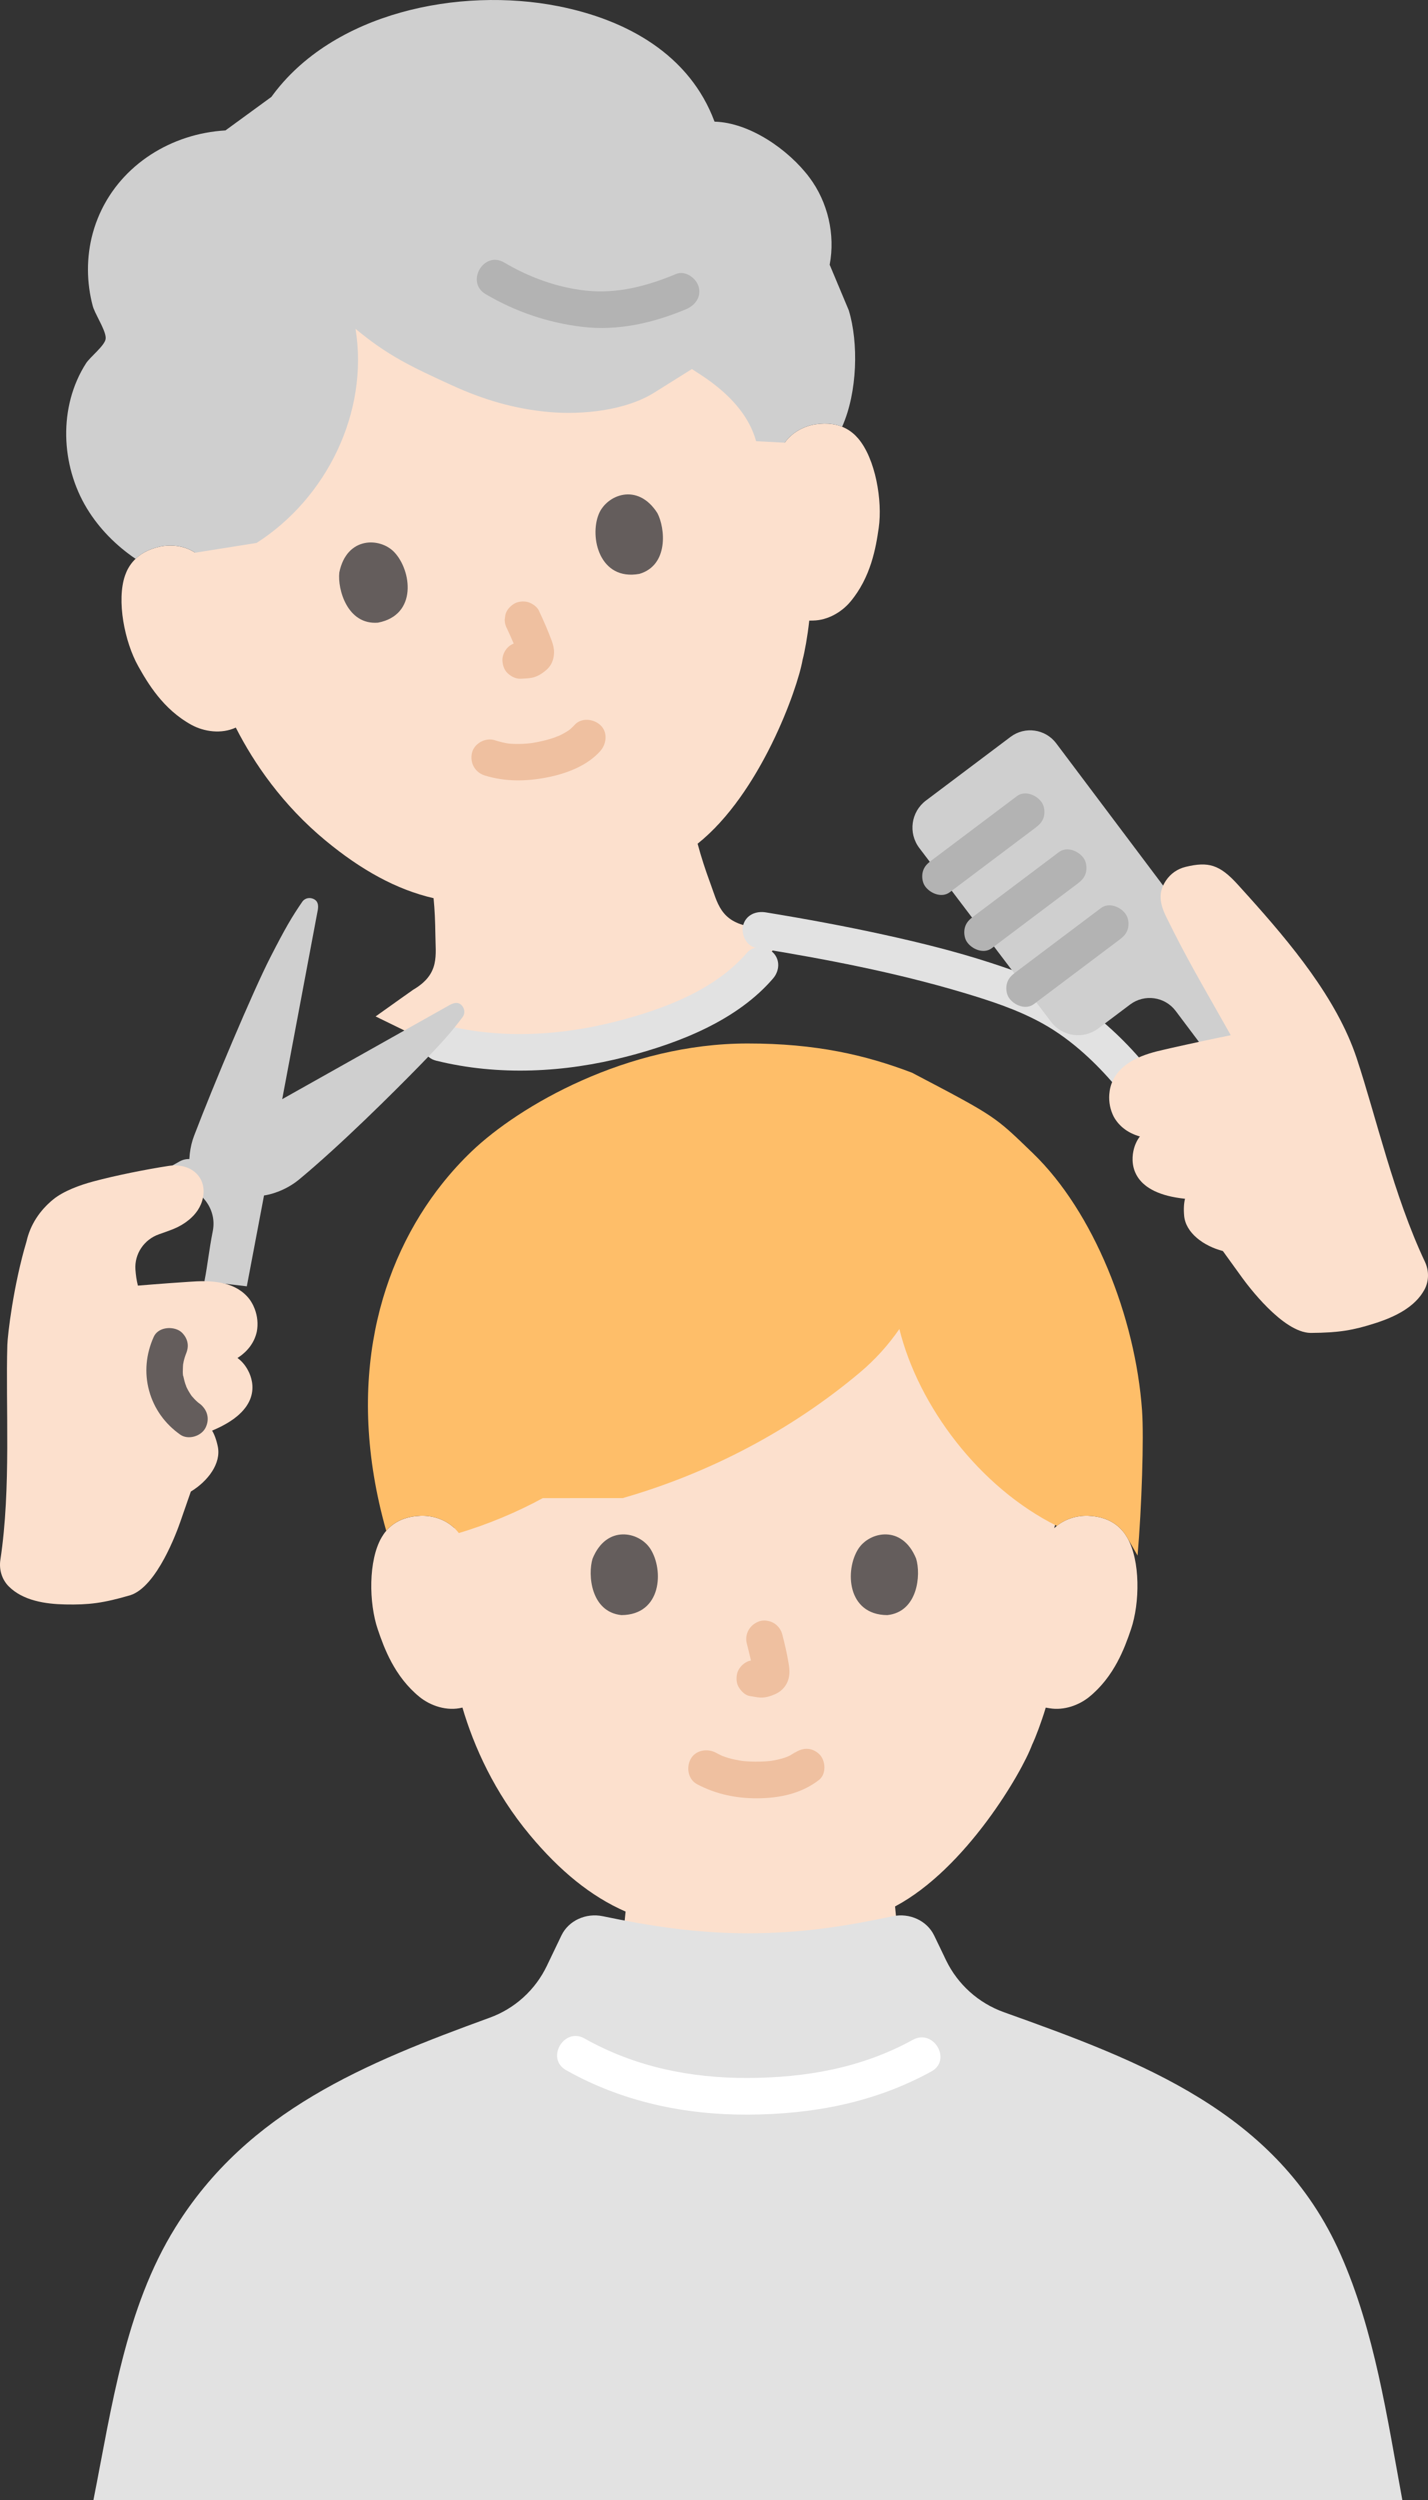 <?xml version="1.0" encoding="UTF-8"?><svg id="b" xmlns="http://www.w3.org/2000/svg" width="187.113" height="327.377" viewBox="0 0 187.113 327.377"><rect x="0" y="0" width="187.113" height="327.377" fill="#333333" stroke="none"/><defs><style>.d{fill:#fff;}.e{fill:#e2e2e2;}.f{fill:none;}.g{fill:#fce0cd;}.h{fill:#b3b3b3;}.i{fill:#efc0a0;}.j{fill:#645d5c;}.k{fill:#cfcfcf;}.l{fill:#febe69;}</style></defs><g id="c"><path class="g" d="M102.824,57.97c1.024-1.431,2.62-2.194,4.067-2.412,3.15-.473,4.796.971,5.555,1.858,2.263,2.647,3.21,8.126,2.693,11.722-.366,2.546-1.015,6.458-3.736,9.684-1.121,1.329-2.935,2.406-4.856,2.438l-.508.009c-.227,2.062-.599,4.11-.872,5.122-.644,3.784-5.539,17.548-13.758,24.093.464,1.728,1.015,3.421,1.637,5.102.99,2.64,1.3,5.1,5.35,5.77.119.015,2.104.535,4.459,1.169-1.595,1.912-3.263,3.91-3.263,3.91-4.437,5.269-13.607,8.913-22.167,10.509-7.27,1.356-16.457,1.374-24.162-1.87,0,0-1.925-.939-4.045-1.973,2.538-1.805,4.817-3.432,4.92-3.493,3.544-2.082,2.925-4.486,2.909-7.308-.023-1.631-.081-3.127-.235-4.683-4.867-1.123-9.488-3.691-14.136-7.53-5.657-4.673-9.403-10.145-11.778-14.813-1.889.88-4.172.543-5.813-.356-3.701-2.028-5.716-5.444-6.975-7.687-1.779-3.168-2.87-8.62-1.713-11.905.388-1.101,1.403-3.041,4.512-3.735,1.428-.319,3.192-.182,4.663.784,0,0-13.701-28.783,25.816-40.786,48.833-14.833,51.434,26.381,51.434,26.381Z"/><path class="k" d="M12.27,40.427c-.04-.102-.073-.198-.097-.284-.848-3.125-.872-6.474-.017-9.609,1.94-7.054,7.867-11.834,14.777-13.136.851-.159,1.725-.266,2.609-.319l6.018-4.389C43.591,1.596,60.222-1.728,73.101.802c9.155,1.798,17.289,6.427,20.527,15.13,4.582.111,9.696,3.654,12.438,7.315,2.413,3.222,3.397,7.467,2.648,11.421l2.506,5.977c1.275,4.201,1.157,10.684-.876,15.241-.87-.356-2.002-.545-3.451-.327s-3.044.981-4.067,2.412l-3.752-.197c-.217-.791-.526-1.557-.909-2.274-1.454-2.717-3.863-4.809-6.447-6.487,0,0-.529-.343-1.057-.687-2.465,1.543-4.931,3.087-4.931,3.087-3.762,2.355-9.407,2.926-13.751,2.545-4.681-.411-8.792-1.685-12.809-3.523-5.234-2.396-8.361-3.859-12.584-7.376,1.767,10.946-3.807,22.189-12.964,28.037l-8.045,1.279c-1.471-.966-3.235-1.103-4.663-.784-1.462.326-2.46.928-3.145,1.59-2.554-1.729-4.767-3.954-6.377-6.598-3.447-5.672-3.757-13.327-.121-19.007.531-.825,2.436-2.298,2.566-3.175.145-.872-1.126-2.853-1.563-3.975Z"/><path class="f" d="M51.494,130.776c-11.635,6.815-28.341,17.541-33.248,25.019-6.11,9.311-7.142,16.94-7.539,25.482"/><path class="i" d="M63.52,101.548c2.708.842,5.485.786,8.251.236,2.463-.489,5.181-1.508,6.892-3.442.831-.94.995-2.481,0-3.394-.91-.835-2.506-1.004-3.394,0-.204.231-.434.426-.659.635-.296.276.51-.353.149-.114-.081.054-.159.113-.24.168-.198.133-.401.257-.609.374-.239.134-.485.254-.733.371-.397.188-.097-.05.04-.013-.062-.017-.439.166-.502.189-.723.255-1.468.448-2.219.599-.198.04-.397.075-.596.109-.166.028-.533.078-.17.033-.415.052-.832.088-1.25.107-.626.029-1.255.018-1.88-.045-.097-.01-.54-.056-.106-.009.422.046.023-.001-.075-.018-.212-.038-.423-.082-.632-.132-.334-.08-.663-.179-.992-.281-1.199-.373-2.671.441-2.952,1.676-.297,1.303.392,2.553,1.676,2.952h0Z"/><path class="i" d="M66.459,82.369c.326.691.635,1.391.933,2.094l-.242-.573c.264.625.597,1.294.716,1.966l-.086-.638c.016.118.021.23.008.349l.086-.638c-.012.067-.028.124-.053.188l.242-.573c-.018.04-.039.077-.065.112l.375-.486c-.054.064-.107.11-.172.164l.486-.375c-.163.124-.33.229-.519.311l.573-.242c-.148.057-.295.096-.452.118l.638-.086c-.232.025-.465.008-.697.019-.634.032-1.24.246-1.697.703-.416.416-.73,1.099-.703,1.697.028.621.232,1.264.703,1.697.456.419,1.059.735,1.697.703.461-.023.866-.032,1.335-.105.521-.081,1.035-.309,1.466-.611.473-.333.852-.633,1.148-1.139.274-.468.398-.986.417-1.524.018-.532-.108-1.06-.29-1.555-.501-1.357-1.084-2.69-1.701-3.998-.244-.516-.903-.957-1.434-1.103-.574-.158-1.339-.087-1.849.242-.512.33-.964.822-1.103,1.434l-.086.638c.001.433.111.837.328,1.211h0Z"/><path class="j" d="M44.461,74.963c-.252,2.198,1.056,6.901,5.07,6.574,5.199-1.002,4.398-6.834,2.139-9.225-1.849-1.958-6.24-2.097-7.209,2.651Z"/><path class="j" d="M86.139,67.191c1.027,1.959,1.502,6.818-2.36,7.959-5.21.939-6.566-4.79-5.32-7.835,1.019-2.493,5.065-4.205,7.68-.125Z"/><path class="f" d="M79.738,6.466c-7.972-3.321-16.77-4.696-27.142-2.762-10.88,2.029-19.506,7.032-25.874,13.909-7.394,7.985-14.994,21.169-12.34,39.72.634,4.434,2.135,9.37,4.418,14.237"/><path class="f" d="M108.609,54.822c.326-5.632.116-9.875-1.035-14.867-3.548-15.39-12.253-24.648-20.976-30.001"/><path class="h" d="M63.63,38.515c3.914,2.306,8.189,3.757,12.698,4.29,4.661.55,9.253-.51,13.542-2.301,1.195-.499,2.051-1.589,1.676-2.952-.31-1.128-1.749-2.179-2.952-1.676-3.782,1.579-7.715,2.628-11.841,2.179-3.794-.414-7.427-1.755-10.7-3.684-2.667-1.571-5.085,2.576-2.423,4.145h0Z"/><path class="e" d="M99.056,124.103c9.118,1.487,18.256,3.232,27.118,5.875,3.627,1.082,7.233,2.255,10.522,4.096,3.839,2.148,7.237,5.392,10.005,8.78,3.062,3.749,5.221,8.15,7.167,12.552.524,1.186,2.255,1.463,3.284.861,1.222-.715,1.387-2.093.861-3.284-1.817-4.11-3.828-8.144-6.535-11.751-3.05-4.063-6.77-7.666-11.009-10.484-3.212-2.136-7.005-3.476-10.649-4.662-4.524-1.472-9.151-2.621-13.795-3.643-5.2-1.145-10.438-2.113-15.693-2.97-1.278-.208-2.583.332-2.952,1.676-.315,1.146.39,2.742,1.676,2.952h0Z"/><path class="e" d="M57.169,138.9c8.178,2.016,16.818,1.559,24.933-.538,6.868-1.775,14.444-4.712,19.192-10.229.845-.982.965-2.429,0-3.394-.865-.865-2.545-.987-3.394,0-4.239,4.925-10.95,7.414-17.074,8.995-7.283,1.879-15.034,2.349-22.381.538-2.999-.739-4.279,3.889-1.276,4.629h0Z"/><path class="k" d="M143.914,134.673l4.161-3.129c1.886-1.418,4.56-1.043,5.979.842,3.936,5.233,11.442,15.214,15.581,20.718,1.367,1.818,3.971,2.184,5.789.816l.097-.073c1.904-1.432,2.283-4.111.864-5.998l-37.986-50.509c-1.419-1.887-4.099-2.266-5.985-.847l-11.087,8.338c-1.961,1.475-2.349,4.262-.867,6.216l17.263,22.762c1.474,1.944,4.242,2.33,6.191.863Z"/><path class="h" d="M133.245,104.256c-3.74,2.813-7.481,5.626-11.221,8.439-.519.391-.923.783-1.103,1.434-.158.574-.087,1.339.242,1.849.638.989,2.211,1.668,3.284.861,3.74-2.813,7.481-5.626,11.221-8.439.519-.391.923-.783,1.103-1.434.158-.574.087-1.339-.242-1.849-.638-.989-2.211-1.668-3.284-.861h0Z"/><path class="h" d="M138.754,111.582c-3.74,2.813-7.481,5.626-11.221,8.439-.519.391-.923.783-1.103,1.434-.158.574-.087,1.339.242,1.849.638.989,2.211,1.668,3.284.861,3.74-2.813,7.481-5.626,11.221-8.439.519-.391.923-.783,1.103-1.434.158-.574.087-1.339-.242-1.849-.638-.989-2.211-1.668-3.284-.861h0Z"/><path class="h" d="M144.263,118.907c-3.74,2.813-7.481,5.626-11.221,8.439-.519.391-.923.783-1.103,1.434-.158.574-.087,1.339.242,1.849.638.989,2.211,1.668,3.284.861,3.74-2.813,7.481-5.626,11.221-8.439.519-.391.923-.783,1.103-1.434.158-.574.087-1.339-.242-1.849-.638-.989-2.211-1.668-3.284-.861h0Z"/><path class="g" d="M163.501,117.285c-.446-.496-.888-.984-1.325-1.466-2.382-2.626-3.867-3.011-6.801-2.308-1.076.258-1.978.877-2.597,1.795-1.076,1.596-.799,3.061.05,4.789,2.612,5.32,4.523,8.526,7.492,13.788l.947,1.678c-.713.146-1.426.291-1.426.291-2.237.457-6.999,1.512-7.274,1.59-2.677.584-5.506,1.531-6.729,4.01-.284.564-.442,1.225-.488,1.873-.071,1.007.13,2.022.585,2.905.596,1.092,1.694,2.106,3.426,2.589-.407.533-.701,1.167-.858,1.947-.365,1.807-.096,5.507,6.772,6.21-.143.565-.197,1.296-.117,2.217.195,2.242,2.535,3.968,5.077,4.628,1.356,1.872,2.462,3.406,2.462,3.406.747,1.035,5.371,7.27,9.04,7.32,3.728-.026,5.589-.351,8.498-1.287,2.51-.807,5.173-2.076,6.419-4.393.606-1.127.6-2.488.054-3.642-4.08-8.637-6.432-19.119-8.954-26.696-2.595-7.797-8.706-15.076-14.254-21.246Z"/><path class="k" d="M60.519,131.673c-.406-.471-.945-.406-1.544-.098-8.471,4.757-15.264,8.573-21.996,12.359,1.433-7.595,2.873-15.25,4.665-24.793.108-.676-.012-1.198-.594-1.437-.692-.279-1.226.051-1.448.388-1.332,1.938-2.2,3.396-4.209,7.327-2.253,4.409-7.439,16.697-9.955,23.295-.535,1.38-.814,3.261-.511,4.965.061.302.132.59.202.878.286.899.859,1.648,1.502,2.327.56.6.968,1.33,1.174,2.092.195.695.223,1.429.09,2.166-.565,2.885-.613,4.047-1.109,6.644l5.555.657c.812-4.285,1.551-8.185,2.254-11.897h.007c1.72-.267,3.407-1.116,4.548-2.058,5.446-4.504,12.409-11.436,15.867-14.975,3.082-3.164,4.19-4.449,5.599-6.328.251-.331.392-.935-.098-1.512Z"/><path class="k" d="M23.534,152.09c-2.747,1.547-5.496,3.088-8.244,4.632-1.095.615-1.555,2.207-.861,3.284.714,1.108,2.112,1.519,3.284.861,2.748-1.544,5.498-3.085,8.244-4.632,1.095-.616,1.556-2.206.861-3.284-.714-1.107-2.113-1.52-3.284-.861h0Z"/><path class="g" d="M.962,176.121c.04-1.328.788-7.795,2.519-13.577.494-2.188,1.733-4.034,3.465-5.459,1.372-1.129,3.543-1.907,5.259-2.368,3.003-.808,6.999-1.596,9.869-2.04,2.732-.423,4.806,1.228,4.588,3.666-.241,2.696-2.679,4.087-3.984,4.613-.442.178-1.131.422-1.856.676-1.938.681-3.219,2.561-3.077,4.61.048.69.143,1.405.324,2.11,2.445-.207,6.45-.499,6.709-.503,2.732-.208,5.714-.114,7.597,1.91.434.458.775,1.047,1.005,1.654.357.944.456,1.974.273,2.95-.257,1.217-1.018,2.504-2.538,3.464.543.394,1.006.917,1.381,1.619.869,1.626,1.672,5.248-4.704,7.893.299.5.561,1.185.748,2.09.457,2.204-1.289,4.529-3.535,5.89-.761,2.183-1.381,3.969-1.381,3.969-.418,1.206-3.058,8.506-6.559,9.607-3.578,1.046-5.454,1.268-8.509,1.207-2.636-.053-5.551-.503-7.41-2.365-.904-.906-1.289-2.211-1.097-3.473,1.43-9.444.673-20.161.914-28.142"/><path class="j" d="M26.047,183.724c-.077-.054-.4-.295-.073-.044.338.259-.01-.017-.06-.059-.147-.128-.288-.262-.424-.402s-.263-.287-.391-.434c-.305-.35.249.355.096.127-.06-.09-.126-.176-.187-.266-.23-.342-.431-.703-.605-1.077-.077-.165-.139-.474.061.154-.026-.082-.063-.163-.093-.244-.074-.204-.14-.412-.198-.622-.052-.189-.097-.379-.136-.571-.021-.107-.039-.214-.058-.321-.064-.366.029.249.033.25-.1-.028-.047-1.113-.041-1.235.005-.108.012-.216.021-.324.009-.1.059-.504.002-.068-.058.444.043-.186.073-.319.048-.211.106-.42.174-.626.027-.082.058-.164.086-.246.156-.461-.242.536-.042.091.272-.607.426-1.182.242-1.849-.153-.557-.584-1.16-1.103-1.434-1.047-.553-2.736-.362-3.284.861-1.006,2.245-1.253,4.677-.596,7.067.647,2.355,2.09,4.339,4.079,5.735,1.031.723,2.712.22,3.284-.861.65-1.23.239-2.512-.861-3.284h0Z"/><path class="g" d="M147.696,201.337c-.583-1.011-1.937-2.732-5.12-2.845-1.463-.052-3.172.406-4.44,1.625,0,0,11.133-38.696-38.245-38.696s-40.337,38.696-40.337,38.696c-1.269-1.219-2.978-1.677-4.44-1.625-3.183.112-4.537,1.834-5.12,2.845-1.74,3.017-1.666,8.577-.498,12.017.827,2.436,2.182,6.163,5.448,8.835,1.448,1.185,3.63,1.934,5.649,1.416,1.479,5.025,4.158,11.09,8.863,16.721,3.866,4.627,7.937,7.998,12.516,9.994v.003c-.134,1.556-.352,3.037-.628,4.643-.502,2.778-.335,5.254-4.2,6.651,0,0-.736,7.393,21.95,7.393s23.073-7.393,23.073-7.393c-3.865-1.397-3.715-3.874-4.2-6.651-.284-1.623-.502-3.238-.644-4.869l-.043-.449c9.284-4.924,16.624-17.559,17.951-21.162.453-.945,1.195-2.89,1.796-4.875.319.054.501.085.501.085,1.894.32,3.875-.406,5.22-1.507,3.266-2.672,4.621-6.399,5.448-8.835,1.168-3.44,1.241-9-.498-12.017Z"/><path class="l" d="M57.978,154.955c-8.218,10.318-12.89,25.992-7.371,45.508.779-.91,2.135-1.887,4.506-1.97,1.694-.06,3.719.564,5.007,2.263,3.859-1.161,7.552-2.706,11.006-4.578,4.888-.003,10.47-.003,10.47-.003,11.453-3.291,22.126-8.936,31.044-16.42,2.02-1.695,3.733-3.595,5.207-5.722,2.488,10.079,10.486,20.745,20.64,25.785,1.217-.995,2.755-1.371,4.088-1.324,3.183.112,4.537,1.834,5.12,2.845,0,0,.575.998,1.363,2.364.548-6.386.838-15.474.588-18.989-.877-12.31-6.38-26.057-14.3-33.697-5.048-4.87-4.816-4.767-15.844-10.546-6.095-2.324-12.588-3.829-21.531-3.829-15.839,0-29.937,8.16-36.192,14.149-1.329,1.272-2.602,2.663-3.801,4.167Z"/><path class="i" d="M91.349,233.647c2.467,1.303,5.121,1.857,7.911,1.839,2.891-.019,5.753-.612,8.062-2.411.995-.775.875-2.591,0-3.394-1.055-.969-2.332-.827-3.394,0,.811-.632-.151.064-.417.203-.213.111-.779.265-.08.061-.222.065-.437.168-.658.239-.602.193-1.217.318-1.84.42.348-.057.182-.024-.07.001-.181.018-.361.033-.542.045-.435.028-.872.039-1.308.037-.391-.002-.781-.016-1.171-.042-.179-.012-.358-.027-.537-.045-.099-.01-.755-.13-.154-.014-.579-.112-1.153-.212-1.719-.382-.241-.072-.476-.159-.713-.24-.575-.196.447.22-.073-.026-.295-.139-.586-.284-.874-.436-1.11-.586-2.66-.318-3.284.861-.586,1.109-.324,2.658.861,3.284h0Z"/><path class="i" d="M97.859,215.245c.336,1.282.659,2.584.852,3.896l-.086-.638c.023.18.033.357.015.538l.086-.638c-.013.084-.031.162-.059.242l.242-.573c-.025.056-.051.104-.085.156l.375-.486c-.04.049-.078.086-.127.125l.486-.375c-.099.063-.202.114-.309.163l.573-.242c-.17.071-.338.123-.52.152l.638-.086c-.164.019-.324.018-.488,0l.638.086c-.184-.026-.365-.07-.549-.095-.319-.1-.638-.114-.957-.043-.319.014-.617.109-.892.285-.498.291-.973.862-1.103,1.434-.14.614-.11,1.304.242,1.849.312.484.835,1.022,1.434,1.103.455.061.896.176,1.359.196.728.032,1.399-.195,2.048-.494.81-.373,1.446-1.124,1.661-1.996.183-.742.107-1.361-.019-2.105-.212-1.255-.502-2.499-.825-3.73-.152-.579-.588-1.133-1.103-1.434s-1.273-.429-1.849-.242c-1.25.404-2.018,1.651-1.676,2.952h0Z"/><path class="j" d="M77.646,204.104c-.651,2.114-.227,6.978,3.779,7.392,5.294-.032,5.576-5.912,3.794-8.677-1.459-2.264-5.75-3.205-7.573,1.285Z"/><path class="j" d="M120.042,204.104c.651,2.114.227,6.978-3.779,7.392-5.294-.032-5.576-5.912-3.794-8.677,1.459-2.264,5.75-3.205,7.573,1.285Z"/><path class="e" d="M183.75,327.377c-2-10.837-3.616-22.069-8.1-32.189-8.242-18.614-26.088-25.25-44.086-31.684-3.343-1.192-6.08-3.646-7.615-6.838-.525-1.091-1.04-2.182-1.555-3.232-.939-1.929-3.202-2.969-5.414-2.505-6.05,1.283-11.817,2.232-18.998,2.232-6.797,0-12.837-.949-18.988-2.232-2.222-.465-4.484.566-5.424,2.505-.626,1.293-1.273,2.646-1.909,3.979-1.515,3.171-4.212,5.616-7.504,6.807-16.221,5.909-31.684,12.16-41.188,27.482-6.575,10.575-8.343,23.644-10.726,35.673"/><path class="d" d="M74.173,271.083c7.305,4.123,15.484,5.861,23.824,5.826,8.45-.036,16.576-1.551,24.048-5.656,2.708-1.488.289-5.634-2.423-4.145-6.733,3.699-14.023,4.969-21.626,5.001-7.505.032-14.821-1.456-21.402-5.171-2.694-1.52-5.116,2.625-2.423,4.145h0Z"/></g></svg>